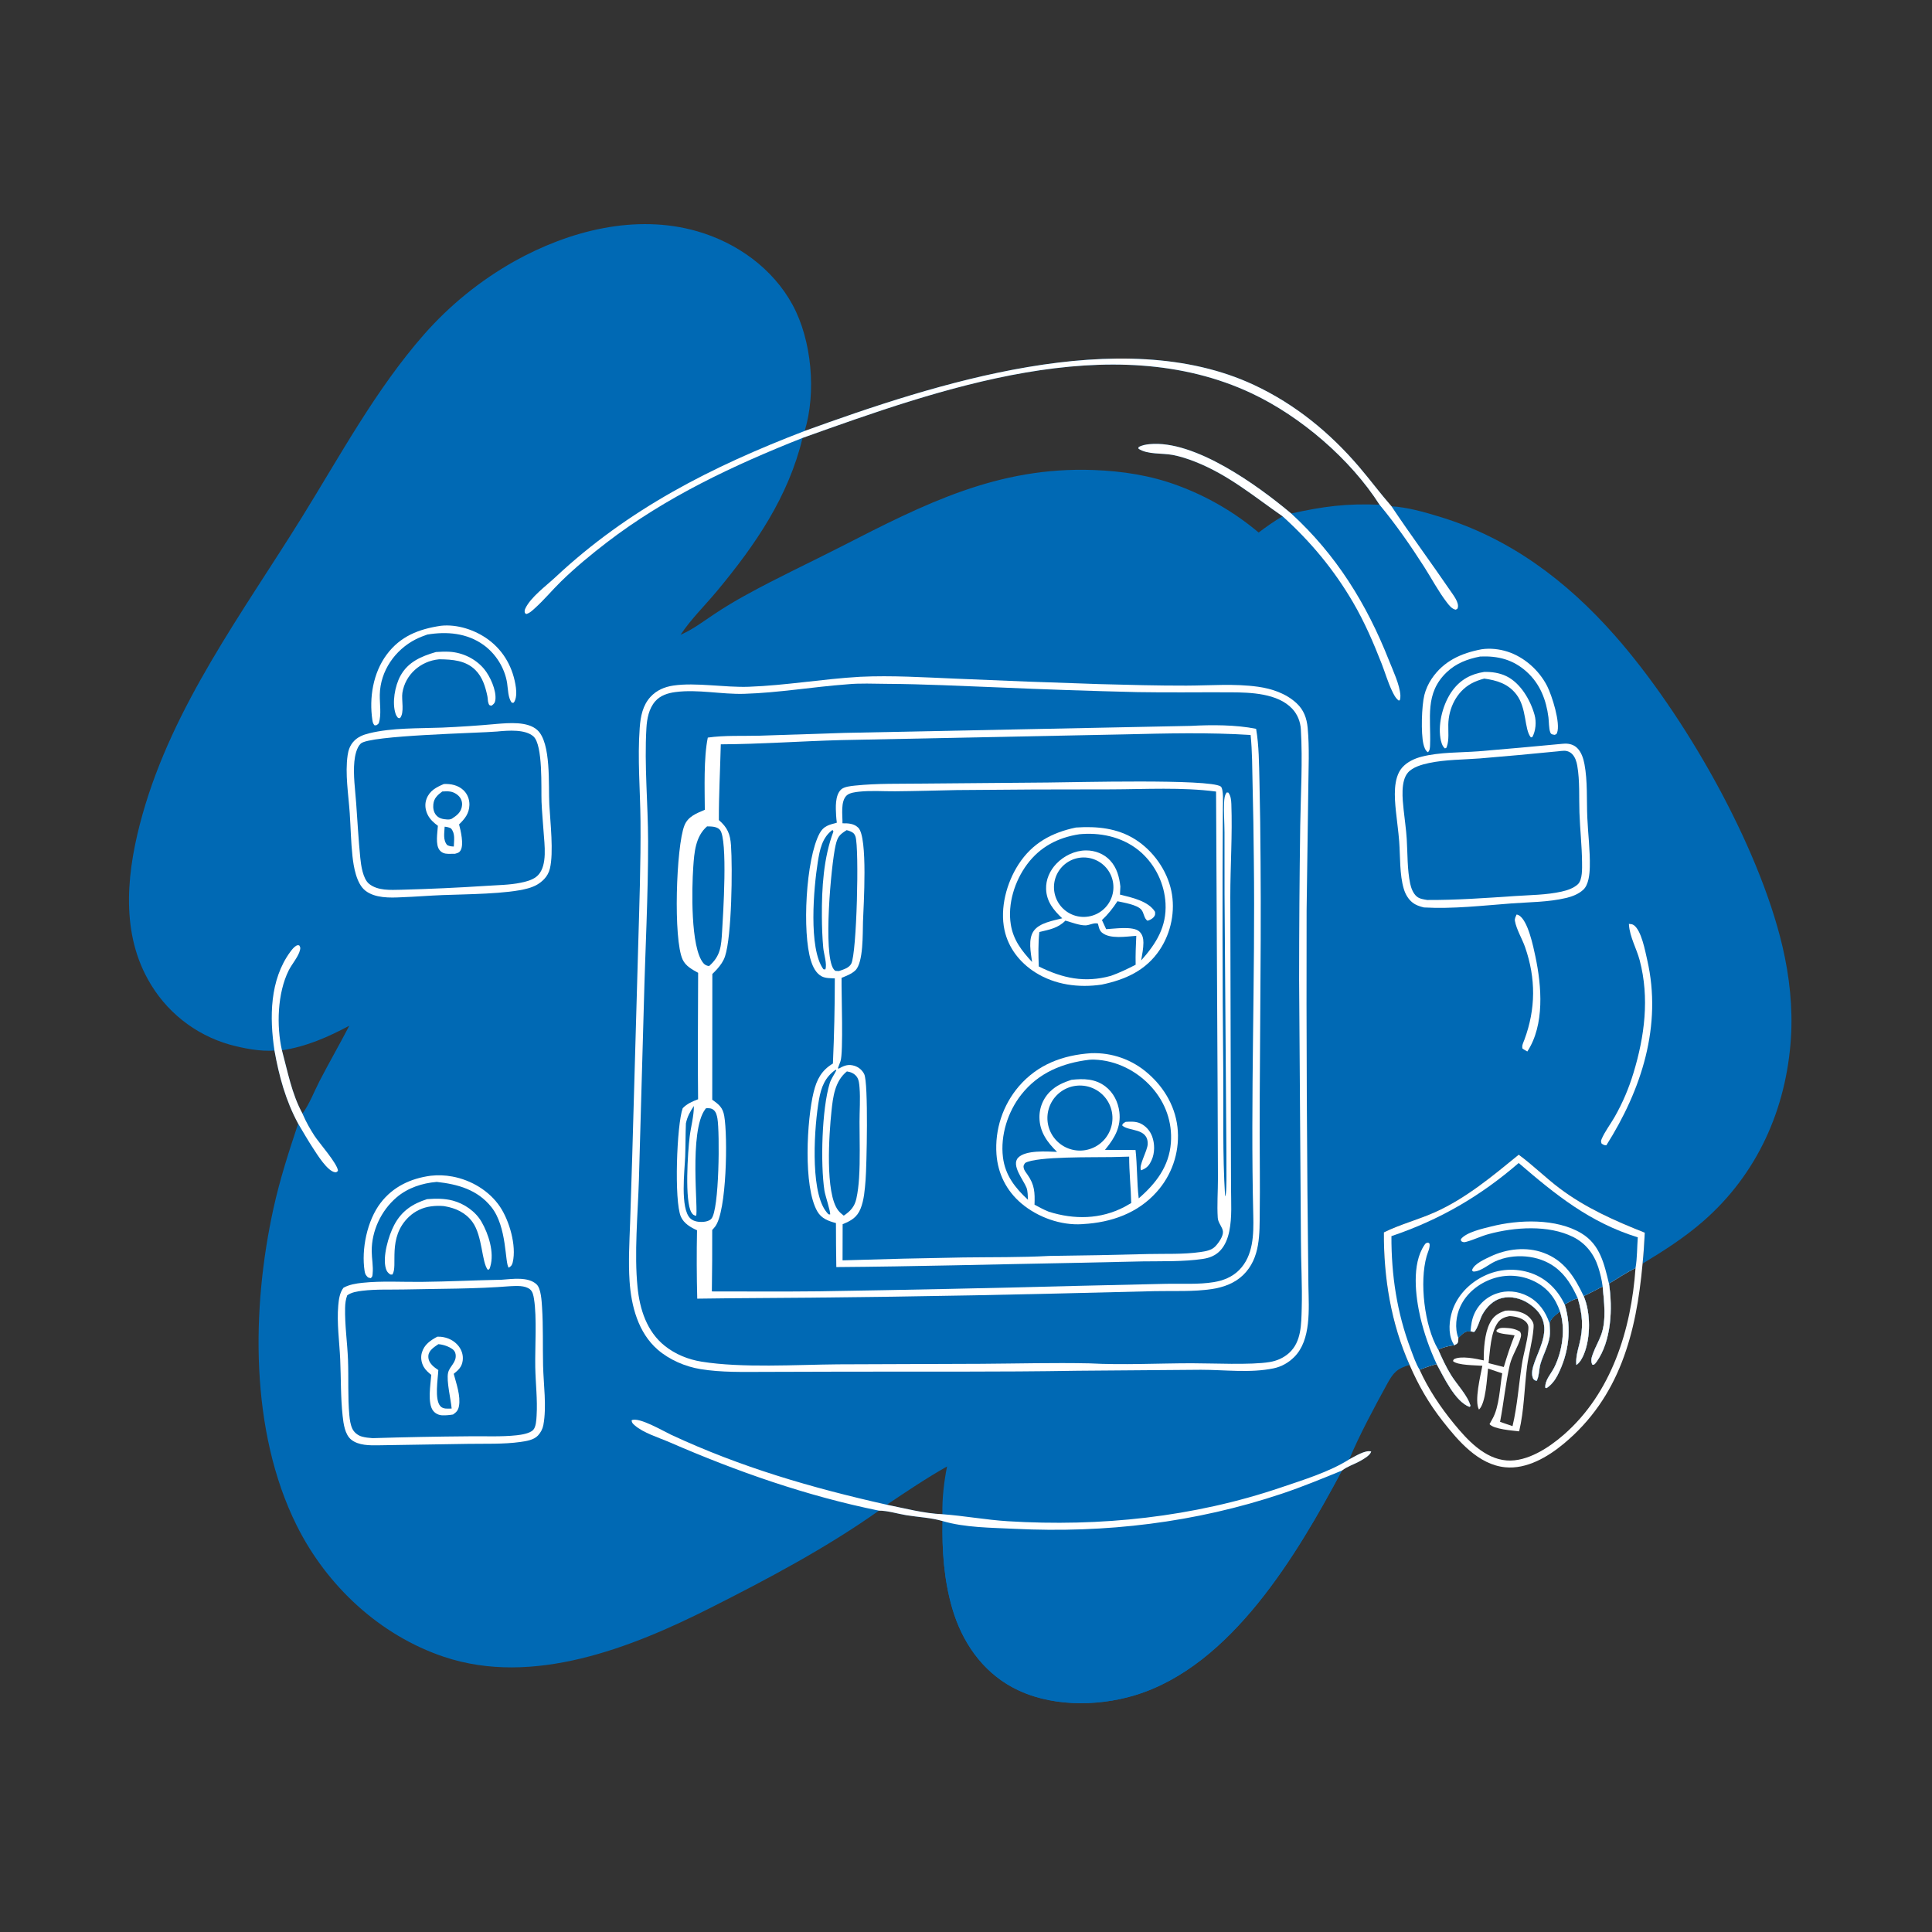 <?xml version="1.0" encoding="utf-8" ?>
<svg xmlns="http://www.w3.org/2000/svg" xmlns:xlink="http://www.w3.org/1999/xlink" width="1024" height="1024">
	<rect width="100%" height="100%" fill="#333333" stroke="none"/>
	<path fill="#0069B4" d="M145.468 556.8C138.15 557.437 128.781 555.599 121.732 553.654Q120.022 553.167 118.338 552.596Q116.654 552.025 115 551.372Q113.346 550.718 111.727 549.984Q110.107 549.249 108.526 548.436Q106.945 547.622 105.406 546.731Q103.867 545.84 102.374 544.874Q100.881 543.908 99.438 542.87Q97.995 541.831 96.604 540.723Q95.214 539.614 93.88 538.438Q92.547 537.262 91.273 536.021Q89.999 534.78 88.788 533.478Q87.577 532.176 86.432 530.816Q85.287 529.455 84.211 528.04Q83.134 526.624 82.129 525.157Q81.124 523.691 80.193 522.176Q79.261 520.661 78.406 519.102C63.478 492.31 67.539 460.061 75.516 431.716C91.846 373.69 128.648 324.71 159.989 274.194C180.35 241.376 199.186 206.371 224.778 177.232Q227.336 174.325 230.014 171.528Q232.693 168.732 235.487 166.051Q238.28 163.369 241.185 160.808Q244.089 158.247 247.099 155.811Q250.109 153.375 253.218 151.067Q256.328 148.76 259.533 146.586Q262.737 144.412 266.03 142.375Q269.323 140.337 272.699 138.441C301.623 122.319 336.887 113.188 369.504 122.57C390.507 128.612 409.628 142.264 420.133 161.672C430.281 180.42 432.693 207.993 426.51 228.408C495.175 203.531 594.163 171.018 664.725 204.072C686.476 214.261 704.83 229.275 720.36 247.453C726.209 254.299 731.582 261.569 737.515 268.339C746.068 268.874 754.641 271.332 762.824 273.812C800.174 285.129 830.266 307.774 855.876 336.805C892.621 378.459 932.024 447.499 944.737 501.595C948.442 517.363 950.278 534.078 949.226 550.246C946.776 587.856 931.383 622.3 902.739 647.28C892.776 655.969 881.875 662.92 870.601 669.749C867.263 706.51 858.556 740.499 828.796 765.214C820.336 772.239 809.157 778.824 797.742 777.677C783.505 776.247 772.958 763.768 764.685 753.243C757.312 743.864 751.844 734.345 747.11 723.428C740.461 725.343 738.505 727.513 735.237 733.471C728.796 745.212 720.153 761.231 715.182 773.446C718.013 772.004 723.682 768.339 726.768 769.33C726.186 771.414 722.881 773.236 721.047 774.284C717.919 776.07 714.096 777.209 711.258 779.429C687.53 823.72 652.779 882.979 601.502 898.518C581.072 904.709 555.851 904.677 536.696 894.363C520.346 885.56 509.808 869.98 504.699 852.414C500.336 837.41 499.224 821.731 499.579 806.187C493.437 804.378 486.68 804.119 480.354 803.088C475.849 802.354 470.329 800.631 465.851 800.674C437.961 820.426 406.816 836.945 376.36 852.304C334.423 873.454 282.51 893.904 235.423 878.188C201.28 866.793 173.093 840.439 157.187 808.401C132.368 758.409 133.239 693.446 145.02 640.136C148.377 624.946 153.117 610.307 158.032 595.565C151.39 583.26 147.933 570.476 145.468 556.8ZM684.358 272.161C701.382 268.411 713.56 266.775 731.189 267.522C715.734 243.318 689.465 220.808 663.669 208.603C589.118 173.33 497.567 206.307 425.376 232.108C417.832 263.339 400.439 288.685 380.175 313.077C373.745 320.816 366.276 328.082 360.7 336.457L361.356 336.167C367.413 333.458 372.993 329.205 378.512 325.546Q386.719 320.072 395.382 315.354C411.92 306.217 429.158 298.239 445.981 289.633C489.982 267.123 528.831 247.226 579.637 249.118C594.83 249.683 609.858 251.972 624.156 257.293Q627.085 258.37 629.965 259.573Q632.844 260.776 635.669 262.104Q638.493 263.431 641.257 264.88Q644.021 266.329 646.719 267.897Q649.418 269.465 652.045 271.148Q654.673 272.832 657.225 274.629Q659.776 276.425 662.248 278.331Q664.719 280.237 667.105 282.248C671.144 279.207 675.403 276.169 679.802 273.659C664.479 263.03 651.198 251.752 633.52 244.754C629.658 243.225 625.659 241.917 621.574 241.133C616.045 240.072 608.197 241.009 603.426 237.83L603.422 237.042C605.071 235.988 607.332 235.601 609.258 235.412C633.147 233.073 666.463 257.118 684.358 272.161ZM499.498 802.568C499.301 794.37 500.334 785.297 501.957 777.263C491.004 783.442 480.473 790.529 470.034 797.531C479.582 799.459 489.782 802.168 499.498 802.568ZM871.773 653.345C855.788 647.009 840.364 640.198 826.536 629.761C819.097 624.146 812.467 617.522 804.954 612.018C791.159 623.258 777.046 635.11 760.679 642.446C751.795 646.429 742.201 648.891 733.485 653.193C733.35 677.235 737.268 701.335 747.11 723.428C751.844 734.345 757.312 743.864 764.685 753.243C772.958 763.768 783.505 776.247 797.742 777.677C809.157 778.824 820.336 772.239 828.796 765.214C858.556 740.499 867.263 706.51 870.601 669.749C871.163 664.284 871.484 658.829 871.773 653.345ZM149.438 556.699C152.514 568.058 154.605 579.743 160.317 590.21C164.009 585.228 166.597 578.311 169.472 572.779C174.553 563.003 180.038 553.436 185.137 543.661C173.559 549.806 162.479 554.673 149.438 556.699Z"/>
	<path fill="white" d="M804.954 612.018C812.467 617.522 819.097 624.146 826.536 629.761C840.364 640.198 855.788 647.009 871.773 653.345C871.484 658.829 871.163 664.284 870.601 669.749C867.263 706.51 858.556 740.499 828.796 765.214C820.336 772.239 809.157 778.824 797.742 777.677C783.505 776.247 772.958 763.768 764.685 753.243C757.312 743.864 751.844 734.345 747.11 723.428C737.268 701.335 733.35 677.235 733.485 653.193C742.201 648.891 751.795 646.429 760.679 642.446C777.046 635.11 791.159 623.258 804.954 612.018ZM852.801 680.357C854.783 693.46 854.15 710.718 846.1 721.961C845.724 722.486 845.296 722.883 844.821 723.315L843.986 723.329C843.019 721.329 843.513 719.68 844.218 717.697C845.477 714.153 847.457 710.854 848.724 707.311C851.468 699.638 850.194 689.797 849.425 681.868C846.105 683.632 842.784 685.356 839.385 686.961C843.138 695.749 843.08 708.787 839.593 717.555C838.75 719.673 837.436 722.195 835.494 723.469C835.124 719.715 836.143 716.102 837.065 712.504C839.337 703.64 838.823 696.909 836.279 688.192C833.722 688.72 831.55 690.092 829.354 691.462C833.23 704.039 831.499 717.411 825.436 729.097C824.15 731.578 822.051 734.293 819.652 735.734L819.056 735.52C818.773 731.495 822.072 728.213 823.785 724.782C828.044 716.254 829.898 704.301 826.823 695.112C824.763 696.699 821.895 698.705 821.293 701.404C821.454 703.821 821.727 706.354 821.301 708.752C820.422 713.714 817.91 718.094 816.479 722.871C815.633 725.696 815.841 729.364 814.452 731.92C813.385 731.514 812.816 731.409 812.396 730.209C809.171 720.985 829.369 703.245 809.977 690.704C805.986 688.123 800.828 686.868 796.139 687.973C791.519 689.062 787.947 692.688 785.698 696.725C784.461 698.946 782.976 704.73 781.252 705.99L779.414 705.616C777.348 705.499 776.341 705.921 774.793 707.316Q773.845 708.186 772.942 709.104C772.885 710.268 773.108 711.422 772.113 712.251C771.82 712.495 771.127 712.831 770.773 713.013C767.885 713.289 764.943 714.139 762.282 715.291C764.271 719.902 766.413 724.463 769.039 728.753C772.116 733.777 777.885 739.596 779.412 745.22L778.809 745.661C771.128 742.701 765.232 729.803 761.465 722.991C758.361 723.831 755.415 724.832 752.421 726.005C756.959 736.13 763.572 745.969 770.572 754.513C777.587 763.074 786.778 773.179 798.601 774.068C809.486 774.886 820.988 767.274 828.809 760.452C854.134 738.362 864.596 704.719 866.866 672.049C862.022 674.487 857.427 677.53 852.801 680.357Z"/>
	<path fill="#0069B4" d="M737.488 655.179C762.975 646.58 784.571 634.024 804.935 616.417C824.572 633.316 842.723 647.985 868.057 655.808C867.644 661.213 867.785 666.698 866.866 672.049C862.022 674.487 857.427 677.53 852.801 680.357C854.783 693.46 854.15 710.718 846.1 721.961C845.724 722.486 845.296 722.883 844.821 723.315L843.986 723.329C843.019 721.329 843.513 719.68 844.218 717.697C845.477 714.153 847.457 710.854 848.724 707.311C851.468 699.638 850.194 689.797 849.425 681.868C846.105 683.632 842.784 685.356 839.385 686.961C843.138 695.749 843.08 708.787 839.593 717.555C838.75 719.673 837.436 722.195 835.494 723.469C835.124 719.715 836.143 716.102 837.065 712.504C839.337 703.64 838.823 696.909 836.279 688.192C833.722 688.72 831.55 690.092 829.354 691.462C833.23 704.039 831.499 717.411 825.436 729.097C824.15 731.578 822.051 734.293 819.652 735.734L819.056 735.52C818.773 731.495 822.072 728.213 823.785 724.782C828.044 716.254 829.898 704.301 826.823 695.112C824.763 696.699 821.895 698.705 821.293 701.404C821.454 703.821 821.727 706.354 821.301 708.752C820.422 713.714 817.91 718.094 816.479 722.871C815.633 725.696 815.841 729.364 814.452 731.92C813.385 731.514 812.816 731.409 812.396 730.209C809.171 720.985 829.369 703.245 809.977 690.704C805.986 688.123 800.828 686.868 796.139 687.973C791.519 689.062 787.947 692.688 785.698 696.725C784.461 698.946 782.976 704.73 781.252 705.99L779.414 705.616C777.348 705.499 776.341 705.921 774.793 707.316Q773.845 708.186 772.942 709.104C772.885 710.268 773.108 711.422 772.113 712.251C771.82 712.495 771.127 712.831 770.773 713.013C767.885 713.289 764.943 714.139 762.282 715.291C764.271 719.902 766.413 724.463 769.039 728.753C772.116 733.777 777.885 739.596 779.412 745.22L778.809 745.661C771.128 742.701 765.232 729.803 761.465 722.991C758.361 723.831 755.415 724.832 752.421 726.005C750.43 722.786 749.06 718.651 747.72 715.112C740.392 695.756 737.417 675.81 737.488 655.179Z"/>
	<path fill="#0069B4" d="M772.942 709.104C770.952 703.964 771.732 697.386 774.007 692.466C777.273 685.403 783.764 680.257 791.033 677.754Q791.713 677.519 792.403 677.318Q793.094 677.116 793.794 676.95Q794.493 676.783 795.2 676.652Q795.908 676.521 796.62 676.425Q797.333 676.329 798.05 676.268Q798.767 676.208 799.486 676.184Q800.204 676.159 800.924 676.17Q801.643 676.182 802.361 676.229Q803.078 676.276 803.793 676.359Q804.507 676.442 805.217 676.56Q805.926 676.678 806.629 676.832Q807.331 676.986 808.026 677.174Q808.72 677.362 809.404 677.585Q810.088 677.808 810.759 678.065Q811.431 678.321 812.09 678.611Q812.748 678.901 813.391 679.223C820.205 682.609 824.413 688.014 826.823 695.112C824.763 696.699 821.895 698.705 821.293 701.404C821.454 703.821 821.727 706.354 821.301 708.752C820.422 713.714 817.91 718.094 816.479 722.871C815.633 725.696 815.841 729.364 814.452 731.92C813.385 731.514 812.816 731.409 812.396 730.209C809.171 720.985 829.369 703.245 809.977 690.704C805.986 688.123 800.828 686.868 796.139 687.973C791.519 689.062 787.947 692.688 785.698 696.725C784.461 698.946 782.976 704.73 781.252 705.99L779.414 705.616C777.348 705.499 776.341 705.921 774.793 707.316Q773.845 708.186 772.942 709.104Z"/>
	<path fill="white" d="M779.414 705.616C779.689 702.373 780.056 699.365 781.418 696.351Q781.625 695.887 781.855 695.434Q782.086 694.982 782.339 694.541Q782.592 694.101 782.867 693.674Q783.143 693.247 783.439 692.834Q783.736 692.422 784.053 692.025Q784.37 691.628 784.707 691.248Q785.044 690.868 785.4 690.505Q785.756 690.143 786.13 689.799Q786.504 689.455 786.894 689.13Q787.285 688.806 787.692 688.501Q788.099 688.197 788.521 687.914Q788.943 687.631 789.378 687.37Q789.814 687.109 790.262 686.87Q790.711 686.631 791.171 686.415Q791.631 686.2 792.101 686.008Q792.572 685.816 793.051 685.648C798.546 683.674 804.503 684.273 809.665 686.929C815.611 689.988 819.21 695.183 821.293 701.404C821.454 703.821 821.727 706.354 821.301 708.752C820.422 713.714 817.91 718.094 816.479 722.871C815.633 725.696 815.841 729.364 814.452 731.92C813.385 731.514 812.816 731.409 812.396 730.209C809.171 720.985 829.369 703.245 809.977 690.704C805.986 688.123 800.828 686.868 796.139 687.973C791.519 689.062 787.947 692.688 785.698 696.725C784.461 698.946 782.976 704.73 781.252 705.99L779.414 705.616Z"/>
	<path fill="white" d="M849.425 681.868C849.033 678.511 848.147 674.885 847.119 671.67C844.875 664.658 840.4 658.904 833.736 655.59C820.666 649.09 802.708 650.388 789.044 654.082C785.003 655.175 781.232 657.08 777.237 658.167C775.954 658.516 775.561 658.498 774.431 657.817L774.268 656.809C777.128 653.065 785.91 651.191 790.309 650.073C804.837 646.378 824.908 645.636 838.229 653.706C848.155 659.719 850.247 669.96 852.801 680.357C854.783 693.46 854.15 710.718 846.1 721.961C845.724 722.486 845.296 722.883 844.821 723.315L843.986 723.329C843.019 721.329 843.513 719.68 844.218 717.697C845.477 714.153 847.457 710.854 848.724 707.311C851.468 699.638 850.194 689.797 849.425 681.868Z"/>
	<path fill="white" d="M770.773 713.013C770.476 712.52 770.189 712.03 769.932 711.514C767.449 706.535 768.084 699.73 769.798 694.61C772.515 686.497 778.849 680.07 786.46 676.351Q787.185 675.994 787.926 675.673Q788.667 675.352 789.424 675.069Q790.18 674.785 790.95 674.539Q791.719 674.293 792.5 674.085Q793.281 673.878 794.071 673.709Q794.861 673.54 795.658 673.411Q796.455 673.281 797.258 673.192Q798.061 673.102 798.867 673.052Q799.673 673.002 800.481 672.992Q801.289 672.982 802.096 673.012Q802.904 673.042 803.708 673.111Q804.513 673.181 805.314 673.291Q806.114 673.4 806.908 673.549Q807.702 673.698 808.487 673.887Q809.273 674.075 810.048 674.301Q810.824 674.528 811.587 674.793C819.78 677.681 825.651 683.726 829.354 691.462C833.23 704.039 831.499 717.411 825.436 729.097C824.15 731.578 822.051 734.293 819.652 735.734L819.056 735.52C818.773 731.495 822.072 728.213 823.785 724.782C828.044 716.254 829.898 704.301 826.823 695.112C824.413 688.014 820.205 682.609 813.391 679.223Q812.748 678.901 812.09 678.611Q811.431 678.321 810.759 678.065Q810.087 677.808 809.404 677.585Q808.72 677.362 808.026 677.174Q807.331 676.986 806.629 676.832Q805.926 676.678 805.217 676.56Q804.507 676.442 803.793 676.359Q803.078 676.276 802.361 676.229Q801.643 676.182 800.924 676.17Q800.204 676.159 799.486 676.184Q798.767 676.208 798.05 676.268Q797.333 676.329 796.62 676.425Q795.908 676.521 795.2 676.652Q794.493 676.783 793.794 676.95Q793.094 677.116 792.403 677.318Q791.713 677.519 791.033 677.754C783.764 680.257 777.273 685.403 774.007 692.466C771.732 697.386 770.952 703.964 772.942 709.104C772.885 710.268 773.108 711.422 772.113 712.251C771.82 712.495 771.127 712.831 770.773 713.013Z"/>
	<path fill="white" d="M836.279 688.192C833.335 681.727 829.978 675.902 824.179 671.58C815.464 665.087 802.275 664.073 792.377 668.615C789.135 670.103 785.182 673.603 781.603 673.917C780.679 673.999 781.037 674.031 780.209 673.409C780.246 673.247 780.262 673.079 780.32 672.923C781.473 669.796 787.127 667.316 790.01 665.952C798.658 661.861 808.961 660.677 818.063 663.995C829.079 668.01 834.597 676.824 839.385 686.961C843.138 695.749 843.08 708.787 839.593 717.555C838.75 719.673 837.436 722.195 835.494 723.469C835.124 719.715 836.143 716.102 837.065 712.504C839.337 703.64 838.823 696.909 836.279 688.192Z"/>
	<path fill="white" d="M761.465 722.991Q758.677 717.057 756.51 710.868Q754.345 704.68 752.824 698.302C750.261 687.174 748.081 670.045 754.965 659.897C755.662 658.87 755.821 658.804 756.97 658.597L757.703 659.194C758.004 661.367 756.746 663.709 756.152 665.787C752.252 679.42 754.989 702.711 762.063 714.927C762.134 715.049 762.209 715.17 762.282 715.291C764.271 719.902 766.413 724.463 769.039 728.753C772.116 733.777 777.885 739.596 779.412 745.22L778.809 745.661C771.128 742.701 765.232 729.803 761.465 722.991Z"/>
	<path fill="white" d="M797.889 694.676Q799.571 694.535 801.255 694.65Q802.939 694.765 804.587 695.133C807.688 695.84 810.449 697.435 812.13 700.197C813.047 701.703 812.892 702.786 812.752 704.486C812.204 711.106 810.238 717.613 809.38 724.214C807.907 735.551 807.847 747.539 805.176 758.642C801.842 758.236 791.627 757.534 789.48 754.813C789.991 753.914 790.47 752.996 790.985 752.1C794.684 745.668 794.948 735.281 796.212 727.892L788.7 725.386C788.09 730.431 787.569 743.655 783.889 747.113C781.321 742.646 784.7 729.053 785.681 723.896C782.335 723.584 772.348 723.722 770.086 721.37L770.541 720.461C774.133 718.391 782.425 720.175 786.409 721.047C786.386 715.014 786.845 707.041 789.513 701.527C791.399 697.628 793.884 696.032 797.889 694.676ZM788.963 722.483L797.045 724.544C798.726 718.903 800.562 713.231 802.761 707.768C799.957 707.182 795.689 707.238 793.296 705.875L793.153 705.108C794.551 703.786 795.638 703.734 797.536 703.798C800.474 703.896 803.166 704.247 805.678 705.834C806.369 707.164 806.314 707.78 805.897 709.233C804.517 714.043 801.5 718.291 800.283 723.144C797.949 733.192 797.031 743.494 795.066 753.607L801.669 755.884C804.224 745.109 804.974 733.9 806.652 722.967C807.541 717.174 809.467 711.319 809.98 705.511C810.123 703.898 810.305 702.767 809.366 701.353C807.658 698.781 803.552 697.8 800.701 697.594C800.454 697.577 800.206 697.578 799.958 697.57C797.579 698.048 795.36 698.91 793.904 700.962C789.996 706.469 789.824 715.846 788.963 722.483Z"/>
	<path fill="#0069B4" d="M499.579 806.187C511.431 809.713 525.446 809.69 537.745 810.3C585.937 812.692 633.589 807.035 679.448 791.679C690.228 788.069 700.737 783.722 711.258 779.429C687.53 823.72 652.779 882.979 601.502 898.518C581.072 904.709 555.851 904.677 536.696 894.363C520.346 885.56 509.808 869.98 504.699 852.414C500.336 837.41 499.224 821.731 499.579 806.187Z"/>
	<path fill="white" d="M426.51 228.408C495.175 203.531 594.163 171.018 664.725 204.072C686.476 214.261 704.83 229.275 720.36 247.453C726.209 254.299 731.582 261.569 737.515 268.339C747.662 283.534 758.58 298.279 768.895 313.375C770.359 315.519 773.357 319.351 772.677 322.035C772.464 322.872 772.228 322.777 771.537 323.151C769.47 322.755 767.958 320.726 766.747 319.143C762.282 313.301 758.735 306.538 754.773 300.339C747.6 289.117 739.7 277.775 731.189 267.522C715.734 243.318 689.465 220.808 663.669 208.603C589.118 173.33 497.567 206.307 425.376 232.108C388.92 246.533 352.883 263.473 321.64 287.484C313.274 293.915 304.933 300.786 297.379 308.163C292.625 312.806 288.403 317.963 283.452 322.41C282.077 323.645 280.741 324.981 278.907 325.459L278.205 324.888C277.965 323.968 278.047 323.353 278.457 322.486C281.292 316.486 289.482 310.507 294.28 306.017C333.106 269.674 377.223 247.32 426.51 228.408Z"/>
	<path fill="white" d="M465.851 800.674C427.551 792.897 390.695 779.978 354.918 764.439C349.117 761.919 341.009 759.537 336.318 755.38C335.384 754.552 334.847 754.065 334.763 752.778C338.568 750.813 351.626 758.555 355.588 760.4C392.789 777.73 430.104 788.556 470.034 797.531C479.582 799.459 489.782 802.168 499.498 802.568C511.058 803.409 522.553 805.562 534.169 806.281C583.083 809.309 632.607 804.154 679.119 788.334C690.801 784.361 704.726 780.12 715.182 773.446C718.013 772.004 723.682 768.339 726.768 769.33C726.186 771.414 722.881 773.236 721.047 774.284C717.919 776.07 714.096 777.209 711.258 779.429C700.737 783.722 690.228 788.069 679.448 791.679C633.589 807.035 585.937 812.692 537.745 810.3C525.446 809.69 511.431 809.713 499.579 806.187C493.437 804.378 486.68 804.119 480.354 803.088C475.849 802.354 470.329 800.631 465.851 800.674Z"/>
	<path fill="white" d="M679.802 273.659C664.479 263.03 651.198 251.752 633.52 244.754C629.658 243.225 625.659 241.917 621.574 241.133C616.045 240.072 608.197 241.009 603.426 237.83L603.422 237.042C605.071 235.988 607.332 235.601 609.258 235.412C633.147 233.073 666.463 257.118 684.358 272.161C708.214 294.013 724.329 320.022 736.156 349.965C738.271 355.32 741.905 362.881 742.241 368.588C742.288 369.391 742.169 370.107 742.033 370.895L741.442 371.379C739.63 370.098 738.577 367.808 737.649 365.843C735.523 361.339 734.12 356.412 732.301 351.759C727.941 340.608 723.228 329.691 717.184 319.335C707.079 302.02 694.697 287.081 679.802 273.659Z"/>
	<path fill="white" d="M145.468 556.8C142.821 539.315 142.913 519.414 153.856 504.495C154.892 503.083 155.864 501.846 157.424 501.016L158.558 501.03C159.222 502.067 159.287 502.315 158.989 503.615C158.222 506.963 154.632 511.088 153.019 514.334C147.028 526.393 146.486 543.747 149.438 556.699C152.514 568.058 154.605 579.743 160.317 590.21L160.581 590.834C162.231 594.66 164.313 598.33 166.566 601.831C169.118 605.796 179.033 616.915 179.134 620.6C178.548 621.06 178.405 621.416 177.597 621.314C173.519 620.802 168.049 611.796 165.952 608.616C163.146 604.363 160.663 599.925 158.032 595.565C151.39 583.26 147.933 570.476 145.468 556.8Z"/>
	<path fill="white" d="M455.801 358.716C472.69 357.908 489.876 359.016 506.763 359.714Q544.702 361.388 582.658 362.59C598.02 362.996 613.48 363.427 628.846 363.389C641.371 363.358 654.344 362.244 666.766 363.99C674.18 365.032 681.629 367.553 687.211 372.723C691.039 376.268 692.604 380.647 693.089 385.756C694.097 396.387 693.509 407.507 693.421 418.183L692.531 482.48Q692.261 582.163 693.493 681.836C693.711 693.66 695.002 710.231 686.005 719.204C682.934 722.266 679.274 724.362 675.025 725.253C662.648 727.848 649.007 725.998 636.454 726.01L571.169 726.525C529.127 727.24 487.007 726.896 444.954 727.015L405.25 727.123C394.05 727.14 382.386 727.473 371.299 725.662C363.195 724.338 354.829 720.744 348.594 715.341C338.238 706.367 334.55 692.157 333.682 678.994C333.003 668.705 333.607 658.252 333.978 647.955L335.077 613.408L338.233 502.051C338.858 479.806 339.668 457.567 339.478 435.311C339.337 418.78 337.832 402.151 339.07 385.643C339.514 379.731 340.636 373.849 344.796 369.329C348.01 365.838 352.232 364.058 356.859 363.365C368.698 361.59 384.167 364.461 396.852 364.001C416.542 363.289 436.095 359.847 455.801 358.716Z"/>
	<path fill="#0069B4" d="M448.938 362.712C455.825 362.026 463.093 362.416 470.029 362.453C489.682 362.559 509.375 363.595 529.016 364.329Q565.96 365.952 602.929 366.833C619.414 367.127 635.891 366.849 652.375 366.94C662.792 366.998 677.185 367.418 684.906 375.65C687.705 378.634 689.235 382.483 689.478 386.544C690.484 403.399 689.413 420.758 689.145 437.669Q688.578 478.408 688.559 519.151L689.514 656.698C689.514 668.951 690.286 681.266 689.936 693.502C689.701 701.729 689.838 711.164 683.22 717.124C680.332 719.725 676.814 721.255 673.004 721.901C663.104 723.58 642.322 722.537 631.469 722.553C613.494 722.58 595.272 723.559 577.339 722.604C558.275 722.213 539.14 722.726 520.067 722.847L444.053 723.126C421.866 723.319 393.233 725.162 371.82 721.703C364.767 720.564 357.961 717.819 352.348 713.343C342.813 705.738 339.081 693.952 337.91 682.245C336.114 664.289 338.049 643.675 338.635 625.502L341.256 532.497C341.975 503.644 343.572 474.655 343.51 445.805C343.467 425.841 341.456 405.902 342.612 385.922C342.9 380.944 343.908 375.56 347.288 371.69C350.019 368.564 354.029 367.324 358.023 366.804C369.947 365.25 382.397 368.096 394.44 367.738C412.638 367.196 430.771 364.062 448.938 362.712Z"/>
	<path fill="white" d="M631.254 384.73C642.107 384.128 655.083 384.122 665.767 386.295C667.307 395.27 667.305 404.777 667.534 413.875Q668.025 435.393 668.129 456.916C668.582 511.937 667.325 566.963 667.744 621.969Q667.812 631.967 667.689 641.964C667.578 653.919 668.167 666.772 658.902 675.789C654.453 680.119 648.51 682.268 642.481 683.2C632.582 684.73 622.043 684.117 612.018 684.335L560.021 685.607Q473.264 687.681 386.484 688.109L369.554 688.316Q369.081 670.191 369.438 652.064C366.032 650.541 362.466 648.45 360.891 644.896C357.213 636.601 358.695 595.942 361.851 587.36C364.24 584.929 366.891 583.831 370 582.624C369.723 560.301 370.01 537.936 370.028 515.609C366.859 513.864 363.461 512.08 361.841 508.653C356.771 497.924 358.37 448.671 362.739 437.562C364.642 432.723 369.124 431.123 373.561 429.207C373.508 418.021 372.924 401.659 375.148 390.936C384.072 389.663 393.522 390.168 402.525 389.935L447.612 388.451L631.254 384.73Z"/>
	<path fill="#0069B4" d="M595.939 389.234C618.067 388.704 640.777 388.131 662.857 389.552C663.728 398.285 663.711 407.184 663.896 415.954Q664.393 435.703 664.555 455.457C665.342 518.376 662.729 581.375 664.259 644.267C664.502 654.269 664.317 665.548 656.784 673.143C653.122 676.835 648.402 678.724 643.349 679.557C635.175 680.903 626.498 680.262 618.235 680.445L570.995 681.537Q502.6 683.334 434.19 684.412C415.232 684.628 396.258 684.478 377.297 684.481Q377.542 668.194 377.488 651.906C378.046 651.305 378.596 650.694 379.089 650.038C385.199 641.905 385.765 602.389 383.864 591.492C383.089 587.047 381.119 585.424 377.505 582.896L377.556 516.224C378.426 515.372 379.308 514.516 380.112 513.6C381.899 511.564 383.416 509.475 384.278 506.884C387.874 496.074 388.282 460.188 387.45 448.088C387.036 442.067 385.608 438.645 381.012 434.65C380.978 421.276 381.709 407.878 382.037 394.507C403.302 394.396 424.533 392.825 445.79 392.268L595.939 389.234Z"/>
	<path fill="white" d="M555.527 414.75C569.157 414.664 641.113 412.713 647.005 416.847C648.63 417.987 648.172 426.3 648.154 428.199Q647.678 497.354 648.348 566.504C648.568 588.942 647.899 611.598 649.326 633.992C650.066 633.847 650.053 624.937 650.048 623.26L650.013 610.922L649.03 473.776L649 441.122C648.966 435.816 648.565 430.416 648.809 425.121C648.89 423.376 649.073 421.465 650.159 420.04L651.005 420.054C652.321 421.75 652.558 423.984 652.636 426.074C653.244 442.409 652.086 458.997 652.09 475.363L652.375 598.111L652.47 629.492C652.493 637.061 653.067 645.082 651.557 652.532C650.793 656.305 649.354 660.129 646.642 662.943C644.128 665.552 641.006 666.748 637.479 667.266C627.15 668.78 616.073 668.41 605.637 668.564L567.82 669.386C526.291 670.131 484.805 671.278 443.266 671.583Q443.071 659.918 443.067 648.251C439.011 647.159 435.405 645.886 433.207 642.07C425.6 628.867 427.674 593.289 431.264 578.766C432.921 572.063 435.454 567.301 441.46 563.699Q442.47 541.142 442.471 518.562C440.221 518.452 437.548 518.555 435.516 517.483C432.422 515.85 430.819 512.384 429.812 509.194C425.09 494.252 427.09 455.299 434.404 441.696C436.545 437.715 439.451 437.178 443.535 436.041Q443.278 434.154 443.16 432.254C442.938 428.097 442.522 421.684 445.717 418.524C447.32 416.937 450.973 416.612 453.153 416.383C465.022 415.135 477.211 415.482 489.141 415.318L555.527 414.75Z"/>
	<path fill="#0069B4" d="M507.138 418.756Q548.035 418.337 588.935 418.378C607.229 418.322 626.391 417.167 644.538 419.543L645.356 578.251L645.536 624.602C645.543 631.478 644.988 638.701 645.442 645.529C645.623 648.245 648.003 650.371 648.188 652.777C648.383 655.316 645.774 658.92 644.119 660.622C642.09 662.709 639.089 663.192 636.312 663.597C627.203 664.925 617.757 664.442 608.57 664.659Q582.309 665.381 556.04 665.674C541.005 666.493 525.806 666.276 510.743 666.473Q478.651 667.003 446.571 668.014L446.618 648.841C451.051 647.064 454.238 645.264 456.108 640.648C457.998 635.986 458.381 630.355 458.779 625.394C459.349 618.282 460.355 574.046 458.054 569.322Q457.863 568.935 457.634 568.569Q457.405 568.203 457.14 567.861Q456.876 567.52 456.578 567.206Q456.281 566.893 455.954 566.611Q455.627 566.329 455.273 566.081Q454.919 565.833 454.543 565.622Q454.166 565.411 453.77 565.239Q453.374 565.066 452.963 564.934C449.866 563.954 447.758 564.622 445.004 566.146L444.452 566.457L444.147 566.054C444.606 564.869 445.039 563.679 445.472 562.485C447.087 558.035 445.909 526.318 446.048 518.272C448.52 517.288 451.342 516.213 453.31 514.364C457.715 510.226 457.194 494.539 457.401 488.576C457.694 480.136 460.053 443.809 454.913 438.727C452.6 436.438 449.572 436.325 446.524 436.367C446.64 432.197 445.365 424.737 448.773 421.59C450.33 420.153 453.404 419.817 455.436 419.598C461.604 418.934 468.235 419.451 474.47 419.396C485.358 419.3 496.252 418.984 507.138 418.756Z"/>
	<path fill="white" d="M578.332 558.213Q579.35 558.175 580.369 558.185Q581.388 558.195 582.406 558.253Q583.423 558.311 584.437 558.417Q585.45 558.523 586.458 558.677Q587.465 558.831 588.464 559.032Q589.463 559.233 590.452 559.481Q591.44 559.729 592.416 560.024Q593.391 560.318 594.352 560.659Q595.313 560.999 596.256 561.384Q597.2 561.769 598.124 562.198Q599.048 562.628 599.951 563.1Q600.854 563.573 601.734 564.087Q602.613 564.602 603.468 565.157Q604.322 565.713 605.149 566.308Q605.976 566.903 606.775 567.537Q607.573 568.17 608.34 568.841C617.427 576.681 623.527 587.477 624.279 599.56Q624.346 600.65 624.358 601.742Q624.371 602.833 624.33 603.924Q624.289 605.016 624.193 606.103Q624.098 607.191 623.949 608.273Q623.801 609.354 623.599 610.427Q623.397 611.5 623.142 612.562Q622.887 613.624 622.58 614.672Q622.273 615.719 621.914 616.751Q621.556 617.782 621.147 618.795Q620.738 619.807 620.279 620.798Q619.821 621.789 619.314 622.756Q618.807 623.723 618.253 624.664Q617.699 625.605 617.099 626.517Q616.499 627.429 615.855 628.311Q615.21 629.192 614.523 630.041Q613.836 630.889 613.108 631.703C603.042 643.061 588.944 647.941 574.124 648.777C573.953 648.794 573.782 648.818 573.61 648.829C562.243 649.588 550.002 645.156 541.366 637.857C533.476 631.188 528.906 622.117 528.152 611.823Q528.065 610.607 528.037 609.389Q528.009 608.171 528.041 606.953Q528.072 605.734 528.163 604.519Q528.254 603.304 528.404 602.095Q528.555 600.885 528.763 599.685Q528.972 598.484 529.239 597.295Q529.507 596.106 529.831 594.932Q530.156 593.757 530.538 592.6Q530.919 591.443 531.357 590.305Q531.795 589.168 532.287 588.054Q532.78 586.939 533.326 585.85Q533.872 584.76 534.471 583.699Q535.07 582.638 535.719 581.607Q536.369 580.576 537.069 579.578Q537.768 578.58 538.515 577.617Q539.262 576.654 540.055 575.729C550.118 564.12 563.288 559.234 578.332 558.213Z"/>
	<path fill="#0069B4" d="M577.321 561.697C578.229 561.633 579.086 561.592 579.997 561.624C591.735 562.036 602.792 567.662 610.53 576.399C617.751 584.553 621.404 594.784 620.598 605.68C619.677 618.148 612.689 627.254 603.542 635.152C602.543 626.668 602.798 618.046 601.861 609.533L585.627 609.463Q585.928 609.113 586.217 608.754C590.901 602.996 594.234 597.1 593.282 589.375C592.629 584.071 590.153 579.103 585.868 575.823C580.483 571.703 574.251 571.603 567.835 572.34C563.692 573.712 559.946 575.296 556.739 578.389Q556.388 578.726 556.054 579.08Q555.721 579.435 555.406 579.806Q555.092 580.177 554.797 580.564Q554.501 580.951 554.227 581.352Q553.952 581.753 553.698 582.169Q553.444 582.584 553.212 583.011Q552.98 583.439 552.77 583.878Q552.56 584.317 552.373 584.766Q552.186 585.215 552.023 585.674Q551.859 586.132 551.719 586.598Q551.579 587.064 551.464 587.537Q551.348 588.009 551.257 588.487Q551.166 588.965 551.1 589.447Q551.033 589.929 550.992 590.414Q550.95 590.899 550.934 591.385Q550.917 591.871 550.926 592.358C551.035 599.973 555.079 605.439 560.257 610.519C554.973 610.318 543.639 609.454 539.653 613.59C535.8 617.589 542.53 625.495 544.062 629.478C544.782 631.349 544.723 633.919 544.847 635.92C537.982 629.55 532.742 622.901 531.58 613.32C530.177 601.749 534.153 589.227 541.328 580.135C550.412 568.625 563.07 563.41 577.321 561.697Z"/>
	<path fill="white" d="M596.654 594.608C599.251 594.45 601.988 594.307 604.412 595.431C607.324 596.78 609.543 599.319 610.65 602.31C612.083 606.183 612.118 611.076 610.389 614.859C609.039 617.814 607.841 619.127 604.814 620.291C603.273 617.952 608.258 609.895 608.312 606.292C608.443 597.597 597.964 599.805 594.753 596.464C595.148 595.251 595.613 595.27 596.654 594.608Z"/>
	<path fill="#0069B4" d="M589.221 613.273L598.481 613.037C598.452 621.216 599.393 629.434 599.575 637.629Q597.84 638.685 596.049 639.642C583.332 646.316 569.347 646.487 555.872 642.229C553.25 641.198 550.8 639.827 548.315 638.508C548.54 632.056 548.393 627.986 544.567 622.57C543.901 621.628 542.862 620.345 542.614 619.207C542.304 617.788 542.58 617.548 543.324 616.414C549.201 612.783 580.67 613.482 589.221 613.273Z"/>
	<path fill="#0069B4" d="M568.791 575.733Q569.35 575.614 569.917 575.532Q570.483 575.45 571.053 575.406Q571.623 575.362 572.195 575.355Q572.767 575.349 573.338 575.381Q573.909 575.412 574.477 575.482Q575.045 575.551 575.607 575.658Q576.169 575.765 576.723 575.909Q577.276 576.053 577.819 576.233Q578.362 576.413 578.891 576.629Q579.421 576.845 579.935 577.096Q580.45 577.346 580.946 577.63Q581.443 577.914 581.919 578.231Q582.396 578.547 582.85 578.894Q583.305 579.242 583.735 579.618Q584.166 579.995 584.57 580.399Q584.975 580.804 585.352 581.234Q585.729 581.664 586.076 582.118Q586.424 582.573 586.741 583.049Q587.057 583.525 587.342 584.022Q587.626 584.518 587.877 585.032Q588.128 585.546 588.344 586.075Q588.561 586.605 588.741 587.148Q588.922 587.69 589.066 588.244Q589.211 588.797 589.318 589.359Q589.425 589.921 589.495 590.489Q589.565 591.056 589.597 591.627Q589.629 592.198 589.623 592.77Q589.617 593.342 589.573 593.913Q589.53 594.483 589.448 595.049Q589.367 595.615 589.248 596.175Q589.129 596.734 588.973 597.285Q588.818 597.835 588.626 598.374Q588.434 598.913 588.207 599.438Q587.98 599.963 587.718 600.472Q587.457 600.98 587.162 601.471Q586.868 601.961 586.541 602.431Q586.215 602.9 585.858 603.347Q585.501 603.794 585.116 604.217Q584.73 604.639 584.317 605.035Q583.904 605.431 583.466 605.798Q583.028 606.166 582.566 606.504Q582.105 606.842 581.622 607.148Q581.139 607.454 580.636 607.728Q580.134 608.002 579.615 608.242Q579.096 608.482 578.562 608.687Q578.028 608.892 577.481 609.061Q576.935 609.23 576.378 609.362Q575.822 609.495 575.258 609.59Q574.846 609.66 574.432 609.709Q574.017 609.759 573.601 609.788Q573.185 609.818 572.767 609.827Q572.35 609.836 571.933 609.825Q571.515 609.814 571.099 609.783Q570.683 609.752 570.269 609.701Q569.854 609.649 569.443 609.578Q569.032 609.507 568.624 609.416Q568.217 609.325 567.814 609.214Q567.412 609.103 567.015 608.973Q566.619 608.843 566.229 608.694Q565.839 608.545 565.457 608.377Q565.074 608.21 564.701 608.023Q564.327 607.837 563.963 607.633Q563.599 607.429 563.245 607.208Q562.891 606.987 562.548 606.749Q562.205 606.51 561.874 606.256Q561.543 606.001 561.225 605.731Q560.907 605.461 560.602 605.175Q560.298 604.89 560.007 604.59Q559.717 604.291 559.441 603.977Q559.165 603.664 558.905 603.337Q558.645 603.011 558.401 602.672Q558.157 602.334 557.929 601.984Q557.702 601.634 557.492 601.273Q557.282 600.912 557.089 600.542Q556.897 600.171 556.722 599.792Q556.548 599.413 556.392 599.026Q556.236 598.638 556.1 598.244Q555.963 597.85 555.845 597.449Q555.727 597.049 555.629 596.643Q555.531 596.237 555.453 595.827Q555.375 595.417 555.316 595.004Q555.258 594.59 555.22 594.175Q555.181 593.759 555.163 593.342Q555.145 592.925 555.147 592.508Q555.149 592.09 555.171 591.673Q555.194 591.256 555.236 590.841Q555.278 590.426 555.341 590.013Q555.403 589.6 555.486 589.191Q555.568 588.782 555.67 588.377Q555.772 587.972 555.894 587.573Q556.015 587.173 556.156 586.781Q556.297 586.388 556.457 586.002Q556.616 585.616 556.794 585.238Q556.972 584.861 557.168 584.492Q557.365 584.124 557.578 583.765Q557.792 583.407 558.023 583.059Q558.254 582.711 558.501 582.375Q558.749 582.039 559.012 581.715Q559.276 581.391 559.554 581.08Q559.833 580.77 560.127 580.473Q560.42 580.176 560.727 579.894Q561.035 579.611 561.356 579.344Q561.677 579.077 562.01 578.826Q562.343 578.575 562.689 578.34Q563.034 578.105 563.39 577.887Q563.746 577.669 564.112 577.469Q564.478 577.269 564.854 577.086Q565.229 576.904 565.613 576.74Q565.997 576.576 566.388 576.431Q566.78 576.286 567.178 576.159Q567.576 576.033 567.979 575.927Q568.383 575.82 568.791 575.733Z"/>
	<path fill="white" d="M570.256 438.605C581.334 437.852 592.312 438.891 601.864 445.009C611.243 451.017 618.494 461.215 620.814 472.132C623.063 482.718 620.721 494.31 614.752 503.312C607.412 514.381 596.521 519.215 583.931 521.859C571.805 523.663 559.1 522.022 548.623 515.332C540.518 510.157 534.453 502.442 532.405 492.949C529.903 481.354 533.484 467.953 539.83 458.144C547.114 446.884 557.407 441.303 570.256 438.605Z"/>
	<path fill="#0069B4" d="M572.093 442.165Q572.826 442.094 573.56 442.043C584.913 441.279 596.358 444.215 604.956 451.916Q605.662 452.559 606.336 453.236Q607.01 453.912 607.65 454.62Q608.29 455.329 608.895 456.067Q609.501 456.806 610.069 457.573Q610.638 458.34 611.169 459.134Q611.7 459.927 612.192 460.746Q612.683 461.564 613.135 462.406Q613.586 463.247 613.997 464.109Q614.407 464.971 614.775 465.853Q615.143 466.734 615.468 467.632Q615.792 468.53 616.073 469.442Q616.354 470.355 616.591 471.28Q616.827 472.205 617.018 473.141Q617.21 474.076 617.355 475.02Q617.501 475.963 617.601 476.913Q617.7 477.863 617.754 478.816C618.39 491.194 612.794 500.133 604.85 509.04C605.364 506.003 606.024 502.737 606.032 499.654C606.037 497.401 605.572 495.273 603.854 493.709C600.547 490.699 590.52 492.273 586.287 492.478L584.058 487.661C587.256 484.683 589.892 481.33 592.267 477.677C595.645 478.423 602.668 479.499 604.924 482.149C606.387 483.869 606.283 486.747 608.186 488.012C609.27 487.756 610.717 487.003 611.454 486.134C612.379 485.043 612.286 484.615 612.197 483.291C608.72 477.547 599.612 475.635 593.608 474.157Q593.699 472.011 593.815 469.866C593.252 464.777 591.968 459.918 588.38 456.05C585.117 452.531 580.376 450.714 575.614 450.739C569.725 450.769 563.875 453.597 559.853 457.835C556.403 461.47 554.274 466.209 554.455 471.27C554.691 477.868 558.438 482.421 562.997 486.718C558.15 487.983 550.95 489.104 547.893 493.414C544.792 497.788 546.363 504.927 547.023 509.886C541.518 503.919 537.078 498.276 535.745 489.996C533.987 479.074 537.83 466.952 544.329 458.178C551.235 448.853 560.755 443.897 572.093 442.165Z"/>
	<path fill="#0069B4" d="M564.693 487.944C567.786 488.817 572.265 490.556 575.437 490.462C577.406 490.404 580.167 488.82 581.942 489.561C582.348 491.238 582.647 493.101 584.031 494.278C588.274 497.886 597.013 496.363 602.255 496.002C602.013 501.122 601.801 506.199 601.914 511.328C597.603 513.536 593.385 515.592 588.813 517.212C574.946 521.067 563.214 518.514 550.575 512.238C550.352 506.144 550.212 500.055 550.876 493.984C556.149 492.716 560.751 491.976 564.693 487.944Z"/>
	<path fill="#0069B4" d="M574.343 454.474Q574.865 454.473 575.387 454.506Q575.908 454.54 576.426 454.608Q576.944 454.675 577.457 454.778Q577.969 454.88 578.474 455.015Q578.978 455.151 579.473 455.32Q579.967 455.489 580.449 455.69Q580.931 455.892 581.399 456.125Q581.867 456.357 582.318 456.621Q582.769 456.884 583.202 457.177Q583.635 457.469 584.047 457.79Q584.46 458.11 584.85 458.458Q585.241 458.805 585.607 459.177Q585.974 459.55 586.315 459.946Q586.656 460.342 586.97 460.759Q587.284 461.177 587.569 461.614Q587.855 462.052 588.111 462.507Q588.367 462.962 588.592 463.434Q588.818 463.905 589.011 464.39Q589.205 464.876 589.366 465.373Q589.527 465.87 589.655 466.376Q589.782 466.883 589.876 467.397Q589.97 467.911 590.03 468.43Q590.089 468.949 590.114 469.471Q590.139 469.993 590.13 470.515Q590.12 471.037 590.076 471.558Q590.032 472.079 589.953 472.595Q589.875 473.112 589.762 473.622Q589.65 474.132 589.504 474.634Q589.358 475.135 589.179 475.626Q589 476.117 588.788 476.595Q588.577 477.073 588.335 477.535Q588.093 477.998 587.82 478.444Q587.548 478.89 587.246 479.316Q586.945 479.743 586.616 480.149Q586.287 480.555 585.932 480.938Q585.576 481.321 585.197 481.68Q584.817 482.039 584.414 482.371Q584.012 482.704 583.588 483.01Q583.164 483.315 582.721 483.592Q582.278 483.868 581.817 484.115Q581.357 484.362 580.881 484.577Q580.405 484.793 579.916 484.977Q579.427 485.16 578.927 485.311Q578.426 485.462 577.917 485.579Q577.408 485.697 576.892 485.78Q576.377 485.863 575.857 485.912Q575.336 485.961 574.814 485.976Q574.292 485.99 573.77 485.97Q573.389 485.955 573.008 485.922Q572.628 485.889 572.25 485.837Q571.872 485.786 571.497 485.716Q571.121 485.646 570.75 485.558Q570.378 485.47 570.012 485.364Q569.645 485.258 569.284 485.135Q568.923 485.012 568.568 484.871Q568.213 484.73 567.865 484.572Q567.518 484.414 567.178 484.24Q566.839 484.065 566.508 483.875Q566.178 483.684 565.857 483.477Q565.536 483.271 565.225 483.049Q564.914 482.827 564.615 482.591Q564.315 482.354 564.028 482.103Q563.74 481.853 563.465 481.588Q563.189 481.324 562.927 481.046Q562.665 480.769 562.417 480.479Q562.168 480.189 561.934 479.888Q561.7 479.586 561.481 479.274Q561.262 478.961 561.058 478.638Q560.854 478.316 560.667 477.983Q560.479 477.651 560.307 477.31Q560.135 476.969 559.981 476.62Q559.826 476.271 559.688 475.916Q559.55 475.56 559.43 475.197Q559.309 474.835 559.207 474.468Q559.104 474.1 559.019 473.728Q558.934 473.356 558.868 472.98Q558.801 472.604 558.753 472.225Q558.704 471.847 558.674 471.466Q558.644 471.086 558.633 470.704Q558.621 470.323 558.628 469.941Q558.635 469.559 558.66 469.179Q558.686 468.798 558.73 468.419Q558.773 468.039 558.836 467.663Q558.898 467.286 558.978 466.913Q559.058 466.54 559.157 466.171Q559.255 465.802 559.371 465.439Q559.487 465.075 559.62 464.717Q559.754 464.36 559.905 464.009Q560.055 463.659 560.223 463.316Q560.39 462.973 560.574 462.638Q560.758 462.304 560.958 461.978Q561.158 461.653 561.373 461.338Q561.589 461.023 561.819 460.719Q562.049 460.414 562.294 460.122Q562.539 459.829 562.798 459.548Q563.057 459.268 563.328 459Q563.601 458.732 563.885 458.478Q564.17 458.224 564.467 457.983Q564.763 457.743 565.071 457.518Q565.379 457.292 565.698 457.082Q566.016 456.872 566.344 456.677Q566.673 456.482 567.01 456.304Q567.347 456.125 567.693 455.963Q568.039 455.801 568.392 455.656Q568.745 455.511 569.104 455.383Q569.464 455.255 569.829 455.145Q570.195 455.035 570.565 454.943Q570.935 454.85 571.31 454.776Q571.684 454.701 572.062 454.645Q572.439 454.589 572.819 454.551Q573.199 454.514 573.58 454.494Q573.961 454.475 574.343 454.474Z"/>
	<path fill="#0069B4" d="M448.877 567.865C450.927 568.177 452.82 568.956 454.085 570.677C455.281 572.304 455.42 574.556 455.575 576.495C456.056 582.478 455.558 588.641 455.564 594.646C455.573 604.551 455.943 614.584 455.316 624.468C455.087 628.065 454.67 631.76 453.899 635.284C452.967 639.545 450.74 641.965 447.2 644.318C446.115 643.465 445.089 642.607 444.242 641.507C437.229 632.401 439.434 601.048 440.689 589.063C441.497 581.338 442.467 573.051 448.877 567.865Z"/>
	<path fill="#0069B4" d="M448.733 439.997C449.489 440.149 450.19 440.394 450.893 440.708C452.268 441.32 452.961 441.958 453.436 443.436C455.445 449.691 454.138 505.29 451.166 510.826C449.955 513.082 446.868 513.905 444.622 514.693L442.787 514.582C442.292 514.211 442.223 514.207 441.804 513.62C436.17 505.716 440.528 458.417 442.837 448.227C443.884 443.607 444.756 442.481 448.733 439.997Z"/>
	<path fill="#0069B4" d="M441.235 439.879L441.742 440.696C436.468 454.673 435.524 470.742 435.613 485.634C435.646 491.183 435.835 496.898 436.344 502.422C436.626 505.49 438.493 511.14 437.442 513.832L436.418 513.72C428.393 502.686 431.295 470.43 433.451 456.862C434.468 450.465 435.722 443.908 441.235 439.879Z"/>
	<path fill="#0069B4" d="M442.929 566.979L443.263 567.324C442.145 569.642 440.503 571.746 439.747 574.226C435.601 587.815 434.804 616.811 436.972 631.081C437.353 633.591 440.344 642.422 439.981 643.719L439.057 643.574C438.476 642.92 437.904 642.252 437.405 641.533C429.295 629.841 431.624 596.528 434.094 582.725C435.259 576.213 437.301 570.851 442.929 566.979Z"/>
	<path fill="#0069B4" d="M374.754 437.999C376.973 438.038 379.969 437.993 381.568 439.83C385.866 444.77 383.225 485.49 382.728 493.658C382.254 501.427 382.016 506.569 375.866 512.011C374.602 511.928 373.593 511.436 372.776 510.453C365.926 502.207 366.669 470.867 367.447 459.511C367.975 451.82 368.585 443.366 374.754 437.999Z"/>
	<path fill="#0069B4" d="M374.199 587.395C375.668 587.34 376.979 587.284 378.203 588.278C379.573 589.39 379.985 591.28 380.267 592.928C381.481 600.018 381.31 641.352 377.004 646C376.018 647.063 374.325 647.468 372.945 647.595C370.57 647.815 367.67 647.479 365.879 645.774C360.362 640.525 362.916 620.077 363.162 613C363.366 607.134 363.316 601.268 363.545 595.399C364.291 591.811 365.774 589.198 367.769 586.194C367.791 591.557 366.199 597.118 365.538 602.465C364.551 610.439 362.793 636.777 366.51 642.684C367.279 643.907 367.607 643.996 368.901 644.429C370.359 642.733 364.931 599.465 373.847 587.843C373.962 587.693 374.082 587.545 374.199 587.395Z"/>
	<path fill="white" d="M265.838 678.289C271.452 677.911 279.933 676.537 284.399 680.729C286.786 682.971 287.086 689.656 287.294 692.856C287.959 703.097 287.606 713.483 287.845 723.749C288.077 733.693 289.821 745.539 287.995 755.296C287.602 757.4 286.58 759.292 285.129 760.857C282.912 763.248 278.909 763.839 275.807 764.274C266.828 765.531 257.191 765.136 248.123 765.277L200.673 766.033C195.939 766.108 190.112 766.162 186.217 763.093C182.799 760.399 182.051 754.597 181.604 750.484C180.52 740.522 180.756 730.478 180.315 720.483C179.903 711.151 178.474 701.268 179.282 691.956C179.559 688.767 180.047 685.064 182.083 682.504C185.169 680.833 188.698 680.268 192.158 679.906C202.492 678.826 213.121 679.536 223.508 679.423C237.611 679.27 251.729 678.557 265.838 678.289Z"/>
	<path fill="#0069B4" d="M270.457 681.708C273.714 681.562 278.174 681.209 280.88 683.345C282.385 684.534 282.757 686.756 283.043 688.535C284.6 698.213 283.516 714.177 283.697 724.549C283.846 733.097 284.945 741.814 284.413 750.341C284.279 752.485 284.125 756.453 282.509 757.989C280.601 759.803 276.394 760.448 273.824 760.729C265.659 761.62 256.958 761.146 248.734 761.264Q223.097 761.464 197.472 762.252C195.571 762.123 193.601 761.918 191.762 761.4C189.659 760.807 187.652 759.205 186.733 757.21C185.718 755.006 185.377 752.473 185.16 750.075C184.274 740.287 184.823 730.492 184.446 720.693C184.093 711.529 182.713 702.363 182.911 693.171C182.961 690.825 183.221 688.735 184.044 686.527C186.379 684.917 189.253 684.47 192.017 684.135C199.416 683.238 207.05 683.612 214.5 683.444C233.049 683.025 251.984 683.192 270.457 681.708Z"/>
	<path fill="white" d="M231.808 708.461C232.399 708.441 232.982 708.456 233.571 708.508C237.252 708.833 240.832 710.544 243.103 713.517C244.806 715.747 245.614 718.404 245.233 721.201C244.782 724.512 242.975 726.145 240.481 728.155C241.86 733.348 244.25 739.912 243.259 745.265C242.846 747.496 241.919 748.472 240.139 749.715C238.345 750.014 236.271 750.223 234.442 750.15C232.621 750.076 230.865 749.284 229.689 747.874C226.362 743.881 228.271 733.557 228.576 728.708C227.058 727.49 225.537 726.169 224.57 724.451C223.28 722.161 222.861 719.386 223.619 716.855C224.896 712.589 228.122 710.45 231.808 708.461Z"/>
	<path fill="#0069B4" d="M232.338 712.437C234.835 712.621 237.9 713.629 239.929 715.161C240.508 715.598 241.015 716.295 241.272 716.971C241.376 717.247 241.441 717.538 241.483 717.829C242.102 722.126 238.273 724.076 237.49 727.622C236.542 731.917 238.976 741.752 239.382 746.55C237.382 746.589 234.919 746.954 233.428 745.324C230.199 741.794 232.096 730.949 232.32 726.17C231.183 725.379 230.01 724.585 229.045 723.585C227.699 722.19 226.89 720.53 227.043 718.565C227.27 715.67 230.204 713.91 232.338 712.437Z"/>
	<path fill="white" d="M262.676 383.75C262.865 383.73 263.054 383.706 263.243 383.691C269.688 383.194 279.655 382.243 284.802 386.952C292.257 393.773 290.604 416.274 291.157 426.5C291.663 435.859 293.508 451.777 291.47 460.305Q291.283 461.096 290.993 461.856Q290.703 462.615 290.316 463.33Q289.929 464.045 289.451 464.703Q288.972 465.36 288.412 465.949C285.989 468.479 283.168 469.921 279.827 470.854C268.923 473.902 246.815 473.931 234.676 474.407C227.402 474.692 220.152 475.306 212.875 475.56C206.687 475.883 198.756 476.08 193.64 472.06C188.896 468.332 187.44 459.478 186.818 453.811C185.99 446.262 185.886 438.617 185.37 431.039C184.698 421.168 182.817 410.032 184.262 400.22C184.645 397.621 185.459 395.262 187.19 393.24C189.418 390.638 192.419 389.459 195.669 388.66C207.89 385.654 221.788 386.137 234.35 385.645Q248.535 385.028 262.676 383.75Z"/>
	<path fill="#0069B4" d="M263.682 387.707C263.799 387.69 263.915 387.667 264.033 387.657C269.45 387.171 278.363 386.457 282.706 390.295C287.87 394.859 286.75 417.79 287.024 424.968C287.226 430.257 287.771 435.541 288.114 440.823C288.553 447.56 290.25 458.502 285.207 463.843C282.913 466.272 279.147 467.203 275.973 467.866C270.138 469.084 263.718 469.106 257.773 469.52Q235.182 470.997 212.55 471.587C206.995 471.7 200.15 472.156 195.595 468.428C192.332 465.757 191.342 458.62 190.939 454.526C189.996 444.947 189.47 435.283 188.778 425.681C188.262 418.524 187.132 410.828 187.814 403.681C188.095 400.734 188.945 396.237 191.217 394.104C195.928 389.681 253.727 388.589 263.682 387.707Z"/>
	<path fill="white" d="M235.244 415.549C238.959 415.359 242.804 416.165 245.598 418.778C247.768 420.806 248.879 423.707 248.796 426.66C248.67 431.173 246.379 433.981 243.317 436.955C244.195 440.224 245.925 447.585 244.158 450.654C243.356 452.047 242.527 452.075 241.12 452.533C239.916 452.527 238.714 452.573 237.51 452.545C235.678 452.503 234.158 452.075 232.953 450.541C230.681 447.646 231.881 441.25 232.089 437.697C229.96 436.089 228.006 434.414 226.766 431.999C225.38 429.301 224.993 426.238 226.089 423.37C227.756 419.012 231.248 417.275 235.244 415.549Z"/>
	<path fill="#0069B4" d="M234.414 419.506C235.879 419.426 237.539 419.309 238.979 419.61C240.881 420.008 242.849 421.255 243.925 422.884C244.892 424.349 245.131 426.121 244.736 427.819C244.024 430.883 241.93 432.327 239.439 433.967C238.569 434.341 237.899 434.382 236.969 434.334C234.74 434.217 232.515 433.758 231.062 431.923C229.803 430.333 229.46 428.204 229.681 426.23C230.042 423.001 231.952 421.353 234.414 419.506Z"/>
	<path fill="#0069B4" d="M235.679 438.156C236.973 438.295 237.798 438.462 238.995 439.037C241.387 441.731 240.618 445.307 240.53 448.678C239.14 448.616 238.323 448.554 237.044 447.927C234.682 445.246 235.541 441.491 235.679 438.156Z"/>
	<path fill="white" d="M828.177 394.223C828.653 394.185 829.13 394.138 829.607 394.135C832.018 394.12 834.303 394.806 836.021 396.543C838.219 398.766 839.234 402.013 839.8 405.011C841.504 414.036 840.908 424.033 841.303 433.218C841.678 441.946 842.831 450.735 842.628 459.473C842.54 463.245 842.039 468.969 839.134 471.611C836.581 473.932 833.308 475.175 829.993 475.961C820.669 478.172 810.639 478.12 801.113 478.832C785.746 479.981 770.137 481.828 754.721 480.97C752.546 480.453 750.426 479.766 748.646 478.359C746.372 476.56 744.884 473.923 744.057 471.179C741.745 463.514 742.207 454.013 741.601 446.007C741.186 440.537 740.369 435.116 739.827 429.66C739.139 422.735 738.269 412.437 743.186 406.82C745.78 403.857 749.739 402.014 753.494 401.058C763.156 398.599 773.718 398.946 783.641 398.209Q805.921 396.35 828.177 394.223Z"/>
	<path fill="#0069B4" d="M825.792 398.206C826.855 398.077 827.939 397.93 829.01 397.919Q829.309 397.915 829.607 397.941Q829.906 397.967 830.199 398.023Q830.493 398.08 830.78 398.166Q831.067 398.252 831.343 398.367Q831.619 398.482 831.882 398.624Q832.145 398.767 832.393 398.936Q832.64 399.104 832.869 399.297Q833.097 399.491 833.305 399.706C834.859 401.294 835.604 403.661 835.977 405.801C837.393 413.899 836.86 422.533 837.14 430.725C837.44 439.498 838.443 448.278 838.52 457.053C838.549 460.27 838.796 466.373 836.283 468.694C833.987 470.815 830.688 471.888 827.686 472.563C819.7 474.358 811.056 474.371 802.895 474.924C787.422 475.972 771.96 477.094 756.442 477.009C754.532 476.671 752.386 476.44 750.865 475.129C748.994 473.517 747.917 470.701 747.422 468.348C745.837 460.812 746.079 452.41 745.603 444.7C745.282 439.493 744.492 434.383 743.957 429.204C743.377 423.599 742.264 414.042 746.255 409.464C748.783 406.564 753.696 405.201 757.371 404.423C766.194 402.556 775.48 402.669 784.447 401.976Q805.135 400.262 825.792 398.206Z"/>
	<path fill="white" d="M228.242 623.171Q231.134 622.842 234.043 622.95Q236.951 623.058 239.811 623.6C249.735 625.455 259.275 631.106 264.977 639.55C269.954 646.921 273.838 660.2 271.765 669.032C271.416 670.521 270.926 671.132 269.635 671.902C267.51 669.549 268.89 650.224 260.358 639.665C252.967 630.519 242.715 627.676 231.489 626.434C223.742 627.086 216.135 629.572 210.161 634.667C201.995 641.632 196.926 652.441 197.015 663.223C197.047 667.104 197.897 671.173 197.505 675.03C197.376 676.306 197.473 676.659 196.462 677.473L195.048 677.061C193.872 675.887 193.513 675.356 193.252 673.701C191.44 662.198 194.571 646.902 201.744 637.548C208.333 628.956 217.677 624.592 228.242 623.171Z"/>
	<path fill="white" d="M785.287 344.13C789.767 343.453 794.688 344 798.998 345.385C807.921 348.252 815.743 355.278 819.993 363.58C822.574 368.624 827.247 383.337 825.258 388.472C824.957 389.247 824.691 389.175 824.002 389.487C822.831 389.246 822.111 389.359 821.644 388.078C820.899 386.036 820.996 382.469 820.708 380.204C819.53 370.955 816.246 362.455 809.21 356.097C802.024 349.603 794.049 347.562 784.538 347.966C777.829 349.283 771.824 351.497 766.787 356.294C755.012 367.508 758.515 380.578 757.972 394.744C757.917 396.177 757.919 397.722 756.826 398.712C755.417 397.895 754.777 395.805 754.426 394.293C753.085 388.517 753.49 374.204 754.941 368.371Q755.527 366.079 756.496 363.921Q757.464 361.763 758.788 359.802C765.125 350.356 774.447 346.183 785.287 344.13Z"/>
	<path fill="white" d="M233.662 331.672C242.346 330.73 251.846 333.877 258.81 338.995C267.181 345.146 272.077 354.221 273.45 364.493C273.766 366.857 273.797 370.476 272.289 372.436L271.34 372.499C269.233 370.191 269.265 365.083 268.775 361.991C267.513 354.024 262.753 346.448 256.204 341.77C247.438 335.508 236.855 334.614 226.5 336.321C224.423 337.054 222.378 337.813 220.411 338.811C209.333 344.43 201.532 355.662 201.296 368.224C201.207 373.001 202.244 378.834 200.754 383.367C199.758 384.232 199.878 384.519 198.493 384.431C197.713 383.565 197.523 382.727 197.356 381.602C195.603 369.804 197.747 356.667 204.933 346.982C212.199 337.188 221.948 333.427 233.662 331.672Z"/>
	<path fill="white" d="M863.362 489.669C864.303 489.761 865.194 489.79 865.991 490.371C870.024 493.313 871.94 503.917 873.045 508.716C881.081 543.63 870.015 577.589 851.404 607.024C850.277 607.052 849.809 606.724 848.878 606.122C848.551 605.05 848.424 604.843 848.879 603.766C850.58 599.736 853.617 595.821 855.799 591.989C860.06 584.505 863.294 576.864 865.789 568.648C871.684 549.241 874.332 528.881 869.059 508.949C867.416 502.736 863.805 496.609 863.384 490.151C863.374 489.991 863.369 489.83 863.362 489.669Z"/>
	<path fill="white" d="M226.371 635.574C230.966 635.243 235.443 635.165 239.938 636.336C246.007 637.917 252.032 642.076 255.199 647.551C258.939 654.018 262.072 663.837 259.876 671.247C259.57 672.279 259.604 672.6 258.614 673.111C255.256 669.166 255.816 655.119 250.398 647.664C246.845 642.777 241.554 640.322 235.732 639.336L235.13 639.24C232.901 639.035 230.725 639.103 228.509 639.388Q227.69 639.49 226.882 639.656Q226.074 639.821 225.281 640.051Q224.489 640.28 223.717 640.571Q222.945 640.863 222.199 641.214Q221.452 641.565 220.736 641.975Q220.02 642.384 219.338 642.849Q218.656 643.313 218.014 643.831Q217.371 644.348 216.771 644.914C204.97 656.067 211.21 671.315 207.918 675.558L206.88 675.515C205.584 674.63 204.991 673.899 204.537 672.416C202.623 666.165 205.945 654.957 208.929 649.283C212.834 641.86 218.595 638.04 226.371 635.574Z"/>
	<path fill="white" d="M786.602 356.144C790.599 356.017 794.743 356.625 798.362 358.368C805.902 361.998 811.146 371.02 813.349 378.906C814.378 382.586 814.011 387.303 812.169 390.662L811.392 390.829C807.802 386.578 809.368 375.312 803.641 367.962C799.288 362.375 793.369 360.592 786.671 359.668C784.375 360.271 781.909 361.136 779.828 362.284C772.03 366.583 767.801 375.288 767.629 384.009C767.558 387.605 768.087 392.113 766.905 395.553C766.558 396.563 766.816 396.228 765.862 396.684C764.355 395.557 763.735 392.98 763.451 391.21C762.141 383.033 764.952 372.627 769.835 365.991C774.053 360.261 779.651 357.196 786.602 356.144Z"/>
	<path fill="white" d="M231.064 345.586C233.453 345.426 235.834 345.309 238.227 345.448C245.179 345.852 251.997 349.132 256.498 354.469C259.68 358.243 263.206 365.86 262.561 370.958C262.36 372.55 261.773 373.093 260.596 374.004C259.413 373.896 259.3 373.874 258.881 372.694C258.5 371.622 258.561 370.121 258.32 368.971C257.263 363.934 255.689 358.781 251.918 355.076C246.76 350.009 239.812 349.523 233.009 349.434C232.851 349.443 232.692 349.445 232.534 349.461C222.88 350.436 214.802 357.53 213.274 367.221C212.689 370.934 214.523 377.753 211.966 380.657L210.967 380.533C210.386 379.808 209.973 379.22 209.674 378.329C207.707 372.472 209.3 363.565 212.226 358.222C216.318 350.747 223.362 347.841 231.064 345.586Z"/>
	<path fill="white" d="M803.813 484.722C804.24 484.813 804.472 484.839 804.89 485.054C809.863 487.615 812.731 501.951 813.788 506.94C817.126 522.687 818.769 543.143 809.518 557.311C808.566 556.844 807.81 556.339 806.933 555.747C806.515 554.12 807.403 552.589 807.979 551.032C814.014 534.708 814.08 518.573 808.34 502.044C806.829 497.694 803.702 492.535 802.946 488.112C802.726 486.826 803.338 485.88 803.813 484.722Z"/>
</svg>

